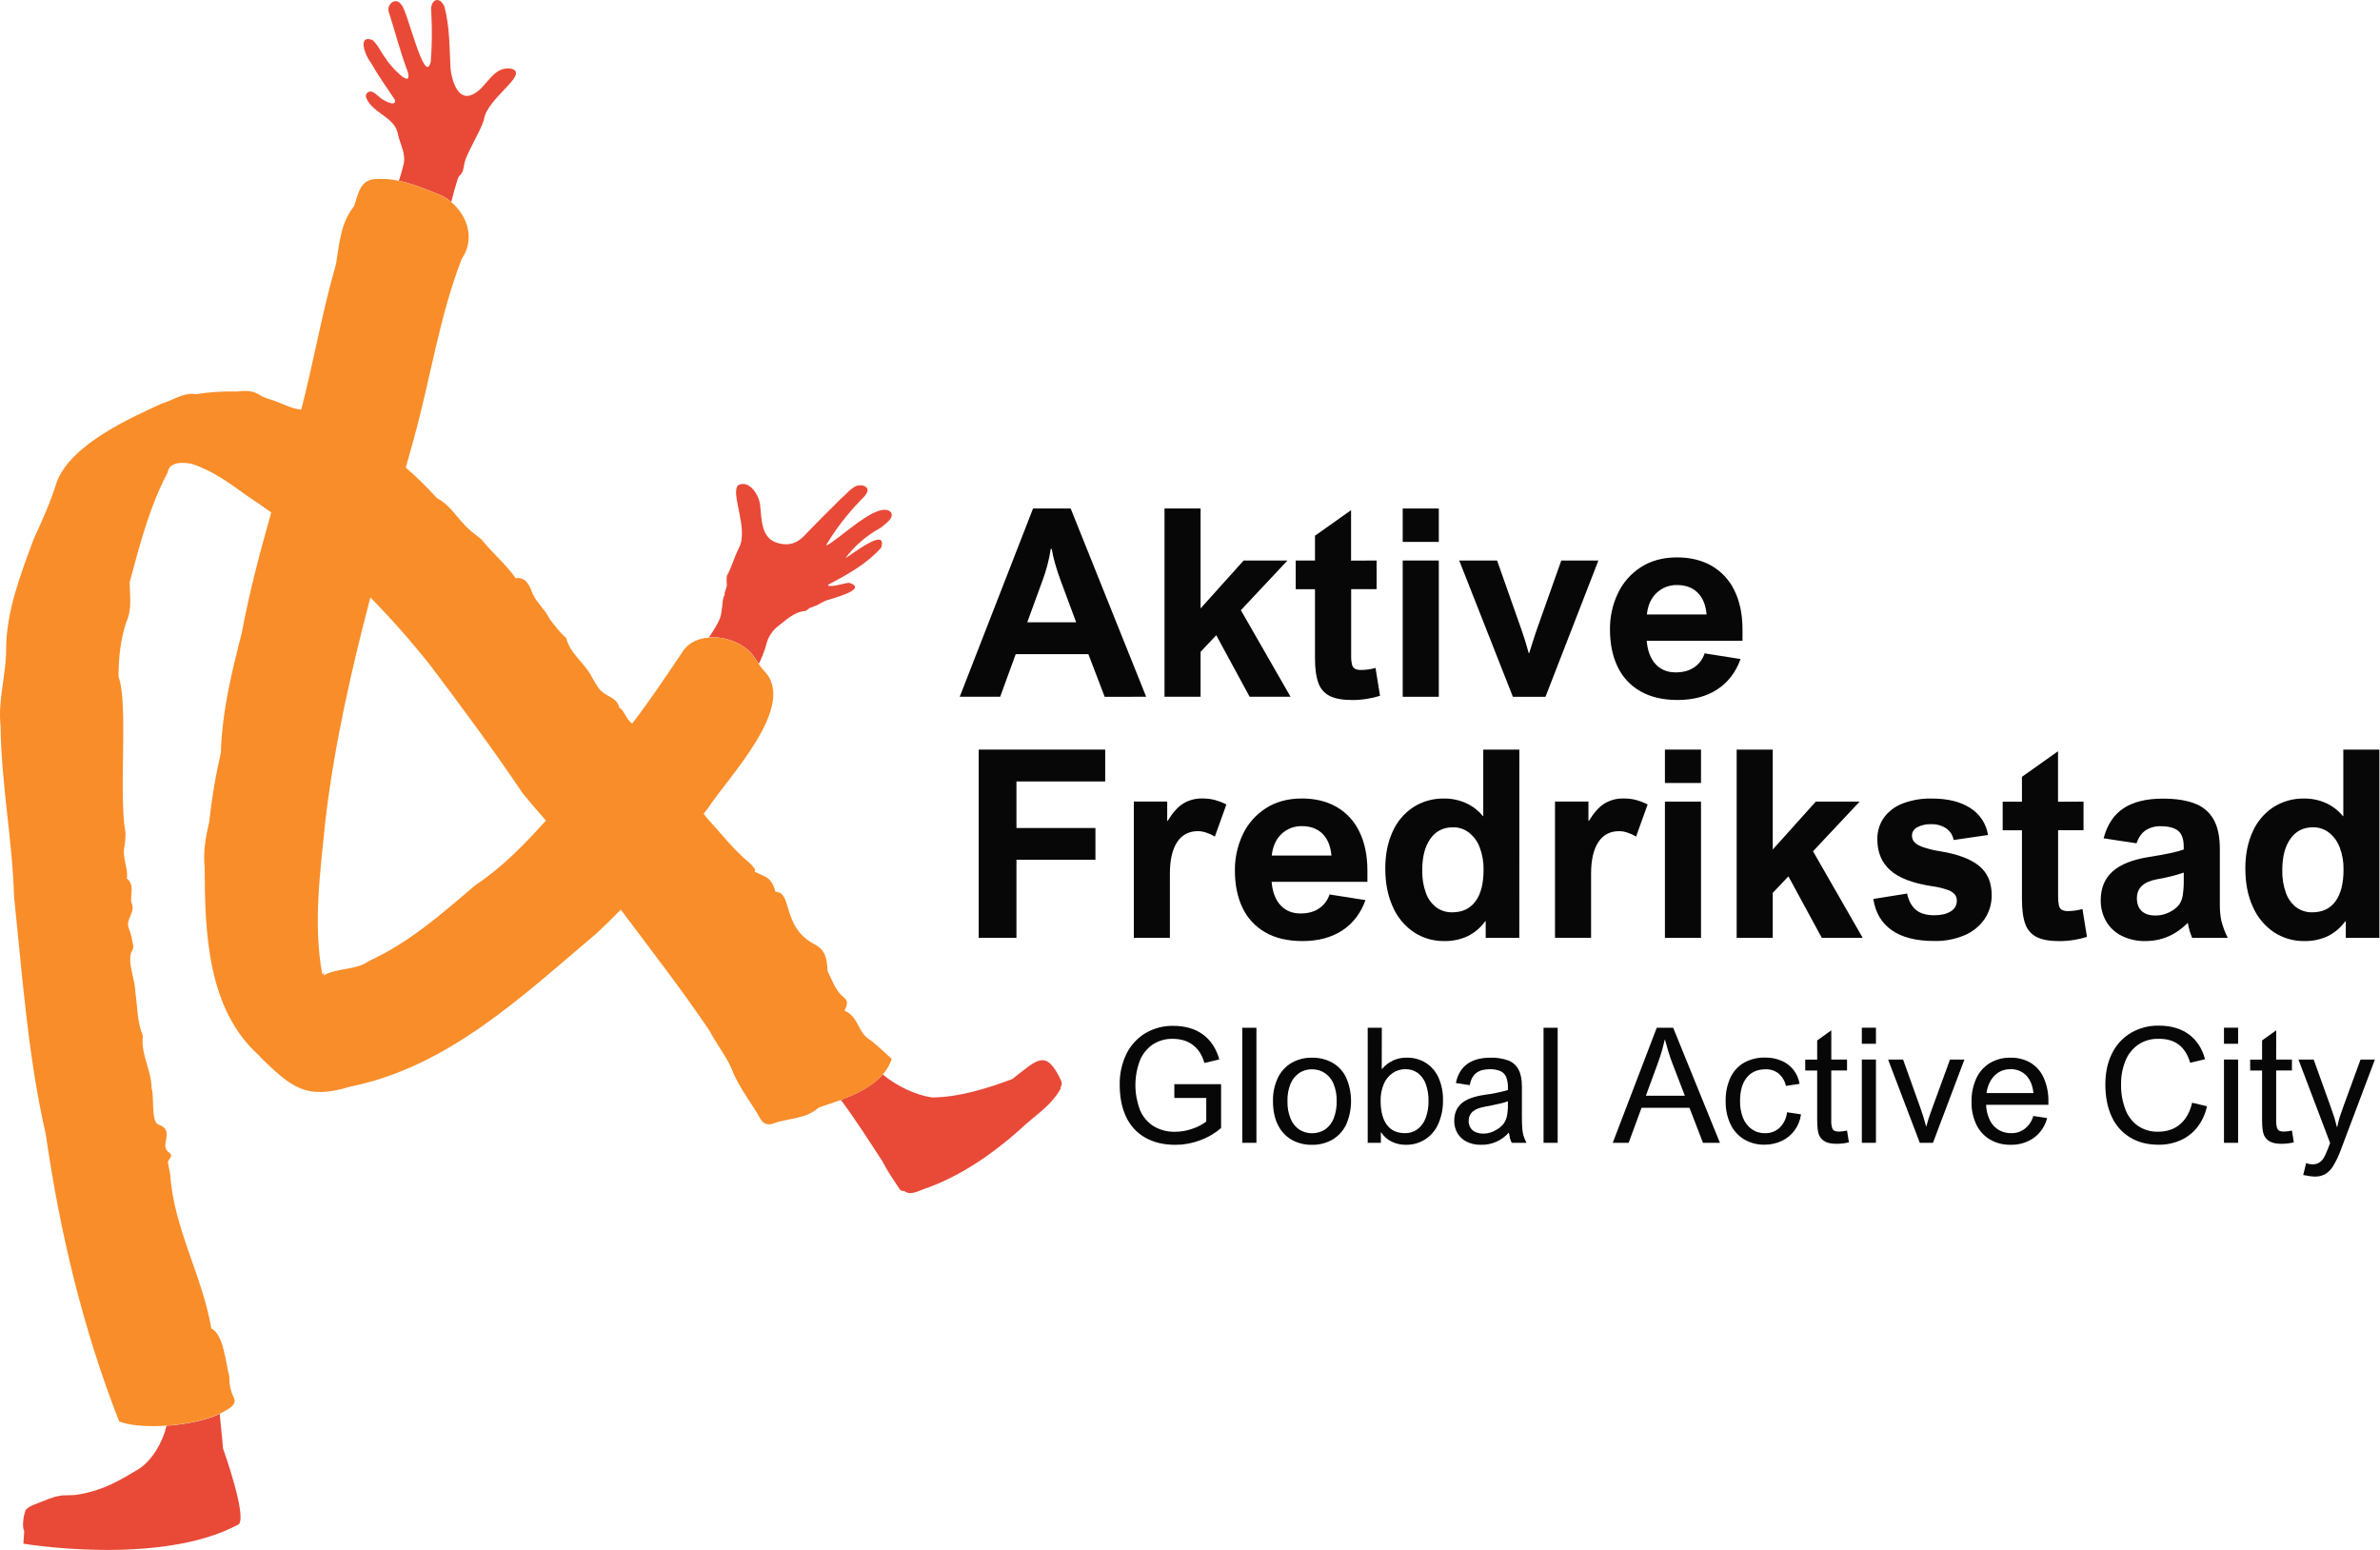 <svg width="1629" height="1061" viewBox="0 0 1629 1061" fill="none" xmlns="http://www.w3.org/2000/svg">
<path d="M95.323 1005.15C81.033 1013.71 70.633 1019.97 53.663 1022.81C49.933 1023.65 43.103 1023 40.483 1023.81C35.713 1024.46 28.843 1027.71 24.323 1029.39C21.973 1030.13 19.796 1031.33 17.923 1032.93C16.203 1035.7 14.813 1045.05 16.583 1047.85L16.003 1056.47C16.003 1056.47 109.943 1072.28 163.463 1043.19C169.133 1037.19 152.613 991.189 152.613 991.189C152.073 983.699 151.063 975.509 150.393 967.679C140.393 972.199 126.813 974.919 113.953 975.799C111.373 987.099 104.383 998.999 95.323 1005.15Z" fill="#E84A37"/>
<path d="M726.323 739.679C715.903 717.469 710.223 725.009 693.013 738.399C676.013 744.889 656.013 751.009 637.923 751.079C626.733 749.499 613.653 743.249 604.193 735.339C597.143 743.519 586.193 748.749 575.513 752.739C585.193 765.619 595.673 782.069 603.933 794.739C607.323 801.379 611.513 807.459 615.633 813.639C616.633 815.639 618.853 814.639 620.223 815.909C624.323 818.159 631.103 813.859 635.463 812.689C658.833 803.939 679.693 789.459 698.243 772.929C707.693 763.719 719.073 757.519 726.103 744.849C726.003 744.629 725.903 744.419 725.813 744.199C726.312 743.569 726.624 742.811 726.715 742.012C726.805 741.213 726.669 740.405 726.323 739.679Z" fill="#E84A37"/>
<path d="M516.343 449.789C517.343 451.239 518.343 452.789 519.343 454.269C521.506 450.134 523.21 445.775 524.423 441.269C525.501 436.668 527.978 432.515 531.513 429.379C537.593 424.879 543.383 418.569 551.333 418.149C552.207 417.642 553.027 417.049 553.783 416.379C554.683 415.639 556.783 415.559 556.943 414.949C558.863 414.819 563.943 411.299 564.533 411.529L564.303 411.369C568.103 409.919 595.063 403.469 581.383 398.869C576.583 399.129 571.803 401.629 567.033 400.919L566.783 400.249C579.863 393.249 593.203 386.069 603.173 374.749C607.523 359.919 582.473 380.049 578.683 381.919C585.176 373.308 593.46 366.208 602.963 361.109C605.443 358.849 612.453 354.689 609.753 350.489C601.203 342.149 574.843 368.909 565.983 373.169L565.623 372.769C572.181 361.888 579.961 351.792 588.813 342.679C591.443 339.989 597.183 334.809 591.173 332.479C584.643 330.409 580.353 337.479 575.903 340.969C567.363 349.479 558.763 357.969 550.453 366.669C545.453 371.979 539.653 373.669 532.733 371.749C520.583 368.659 521.403 355.179 520.243 345.279C519.383 338.789 513.073 328.399 505.453 331.929C499.273 336.749 512.903 362.289 505.633 375.279C502.473 381.499 500.823 388.159 497.463 394.209C497.26 396.204 497.26 398.214 497.463 400.209C497.603 402.539 495.283 406.019 496.063 407.019C494.653 408.929 494.543 412.739 494.343 415.019C493.403 422.199 493.183 421.559 492.713 423.299C491.533 426.439 488.563 431.299 485.203 436.229C496.903 435.349 510.213 440.679 516.343 449.789Z" fill="#E84A37"/>
<path d="M308.883 138.189C310.353 132.339 311.763 127.189 312.883 123.819C313.313 122.169 313.713 120.739 315.133 119.619C317.193 117.679 317.353 114.289 317.923 111.709C319.073 105.309 328.703 90.319 331.183 82.089C332.923 67.179 363.183 50.459 349.813 46.989C336.883 44.989 333.213 60.709 322.993 64.889C313.093 69.169 309.093 54.249 308.363 46.949C307.603 32.709 307.883 18.349 304.173 4.469C300.503 -3.531 294.173 0.159 295.173 8.069C295.813 19.397 295.71 30.755 294.863 42.069C290.743 60.359 278.663 5.969 274.643 3.169C270.713 -2.691 263.843 3.499 266.343 8.899C270.653 22.449 274.173 36.279 279.233 49.559C282.233 62.249 265.433 43.129 264.033 40.029C260.823 35.949 258.793 30.759 254.853 27.329C244.233 23.529 250.223 38.609 253.633 42.549C258.633 51.429 264.633 59.789 270.253 68.249C271.633 73.999 261.493 68.319 259.723 66.439C257.523 64.869 254.723 61.219 251.803 63.209C251.212 63.587 250.773 64.16 250.561 64.829C250.349 65.498 250.378 66.219 250.643 66.869C253.863 74.939 262.743 77.959 268.363 84.019C270.637 86.351 272.09 89.359 272.503 92.589C274.213 99.499 278.223 105.939 276.013 113.309C275.413 116.019 274.353 119.629 273.013 123.719C283.263 125.879 293.123 130.229 302.853 134.049C304.992 135.23 307.012 136.617 308.883 138.189Z" fill="#E84A37"/>
<path d="M604.213 735.349C606.951 732.232 609.035 728.597 610.343 724.659C605.743 720.549 601.073 716.049 595.993 711.969C587.053 707.299 587.773 695.489 577.993 691.709C580.363 687.049 580.353 684.819 577.413 682.449C571.543 677.729 569.623 670.769 566.413 664.529C565.943 656.949 565.513 650.459 557.713 646.389C534.773 634.549 542.613 610.249 530.763 610.389C527.983 599.929 524.083 600.389 516.313 596.489C518.313 595.669 514.213 591.639 513.073 590.639C502.263 581.769 493.853 570.759 484.493 560.519C483.433 559.377 482.473 558.145 481.623 556.839L484.323 553.499C498.173 532.039 546.673 482.689 522.793 458.939C521.48 457.491 520.296 455.932 519.253 454.279C518.253 452.779 517.323 451.279 516.253 449.799C510.163 440.709 496.813 435.359 485.063 436.319C477.483 436.929 470.553 440.179 466.693 446.769C455.693 463.189 444.693 479.549 432.693 495.219L432.213 494.869C428.673 492.279 426.393 484.739 424.003 484.679C422.313 476.679 414.283 476.999 410.203 471.469C408.32 468.968 406.648 466.316 405.203 463.539C400.463 453.909 390.273 447.629 387.563 436.729C383.433 433.069 379.723 428.209 376.273 423.729C372.853 416.549 366.403 411.969 363.713 404.269C362.093 399.969 359.293 394.679 353.003 395.749C346.003 385.919 337.083 378.579 329.553 369.189C325.273 365.779 320.803 362.629 317.283 358.479C311.493 352.319 306.983 344.909 299.113 340.949C291.883 333.199 285.113 326.209 277.733 320.069C279.633 313.262 281.523 306.456 283.403 299.649C294.663 259.039 300.723 216.649 315.983 177.299C325.253 163.739 320.213 147.809 308.713 138.179C306.85 136.619 304.841 135.242 302.713 134.069C292.983 130.249 283.123 125.899 272.873 123.739C267.722 122.602 262.438 122.188 257.173 122.509C246.173 123.049 245.393 132.759 242.313 141.129C233.003 152.759 232.313 166.969 229.983 180.729C220.493 213.499 214.753 247.399 206.163 280.379C198.803 279.569 192.683 275.819 185.693 273.549C174.693 270.849 177.543 266.269 161.903 267.959C152.596 267.698 143.284 268.314 134.093 269.799C125.723 268.289 118.483 274.019 110.733 276.169C89.853 285.839 49.413 303.509 39.073 329.289C34.823 342.959 28.933 356.219 22.993 369.119C14.133 393.049 4.653 417.379 4.193 443.119C4.463 461.119 -1.547 478.819 0.383 496.789C0.843 536.259 8.483 574.979 9.683 614.409C15.393 668.569 19.183 723.319 31.363 776.409C40.973 843.409 56.853 909.729 81.533 972.779C88.443 975.649 100.703 976.619 113.743 975.719C126.603 974.839 140.203 972.119 150.183 967.599C152.651 966.51 155.012 965.191 157.233 963.659C160.233 961.569 161.433 959.179 159.943 956.269C157.643 951.769 156.943 947.049 156.943 942.059C154.623 933.459 153.023 912.999 144.633 909.219C138.543 873.219 119.003 840.779 116.493 803.939C116.043 801.119 115.443 798.319 114.913 795.509C115.033 793.409 119.163 790.939 115.913 788.949C108.323 784.319 120.243 773.879 108.783 769.739C103.073 768.559 105.783 750.549 103.783 744.939C103.713 732.379 96.123 721.399 97.783 708.789C93.783 699.429 94.163 689.059 92.663 679.189C92.663 670.889 86.753 657.859 90.163 651.059C90.928 650.017 91.3 648.739 91.213 647.449C90.483 643.449 89.913 639.449 88.303 635.729C85.303 629.199 93.423 624.289 89.893 617.569C88.983 612.089 92.403 605.809 86.833 601.189C87.833 594.569 83.833 587.129 84.973 580.519C85.65 577.001 85.958 573.421 85.893 569.839C80.973 543.129 88.063 481.839 81.123 463.099C81.123 450.299 82.453 437.989 86.373 425.869C90.623 416.669 88.743 407.709 88.773 398.409C95.713 372.599 102.263 347.089 114.773 323.339C115.843 315.739 125.503 316.279 131.213 317.449C145.323 321.969 157.413 330.809 169.213 339.389C174.773 343.049 180.256 346.826 185.663 350.719C177.953 377.939 170.663 405.259 165.493 433.139C158.553 460.089 151.973 487.139 151.183 515.139C147.555 530.706 144.893 546.483 143.213 562.379C140.783 572.719 138.963 582.989 140.063 593.739C140.263 638.449 141.863 691.419 178.063 723.029L177.883 723.279C199.423 743.969 209.043 753.029 239.623 743.699C307.033 730.069 357.483 681.649 408.313 638.779C413.973 633.519 419.496 628.109 424.883 622.549C445.423 649.919 466.423 676.999 485.593 705.339C490.753 715.339 498.453 724.339 502.133 734.899C506.983 745.749 514.743 755.399 520.563 765.899C522.563 769.139 525.433 770.369 529.433 768.839C539.783 765.109 551.503 766.049 560.433 757.959C565.043 756.399 570.203 754.749 575.433 752.799C586.213 748.759 597.143 743.529 604.213 735.349ZM325.393 605.779C302.533 625.289 280.143 645.059 252.553 657.699C243.553 664.179 232.173 662.019 221.493 667.489C221.573 666.779 221.663 666.069 221.753 665.369L220.593 666.899C214.113 631.579 219.363 595.649 222.863 560.249C229.053 508.949 240.433 458.719 253.503 408.869C268.179 423.797 282.026 439.517 294.983 455.959C316.563 484.629 338.033 513.529 357.983 543.249C363.133 549.419 368.383 555.519 373.663 561.609C359.023 577.819 343.693 593.679 325.393 605.779Z" fill="#F98D29"/>
<path d="M756.093 476.869L744.933 447.679H695.213L684.573 476.859H656.893L707.073 348.009H732.823L784.503 476.859L756.093 476.869ZM713.733 396.799L703.103 425.889H736.583L725.773 396.799C724.373 393.052 723.13 389.212 722.043 385.279C721.129 382.133 720.408 378.933 719.883 375.699H719.183C718.09 382.9 716.263 389.97 713.733 396.799Z" fill="#070707"/>
<path d="M851.213 383.609H881.213L849.313 417.609L883.313 476.849H855.313L832.463 434.749L821.743 446.079V476.849H797.043V348.019H821.743V416.399L851.213 383.609Z" fill="#070707"/>
<path d="M942.213 383.609V403.209H924.803V448.679C924.733 450.732 924.928 452.786 925.383 454.789C925.504 455.382 925.744 455.945 926.087 456.443C926.431 456.941 926.872 457.365 927.383 457.689C928.738 458.333 930.235 458.622 931.733 458.529C935.031 458.493 938.31 458.019 941.483 457.119L944.563 476.189C941.623 477.129 938.614 477.835 935.563 478.299C932.276 478.827 928.952 479.091 925.623 479.089C919.063 479.089 913.936 478.182 910.243 476.369C906.55 474.548 903.725 471.342 902.383 467.449C900.823 463.322 900.046 457.622 900.053 450.349V403.239H886.863V383.639H900.053V366.639L924.743 349.149V383.689L942.213 383.609Z" fill="#070707"/>
<path d="M960.093 370.869V348.019H984.793V370.869H960.093ZM960.093 476.869V383.609H984.793V476.869H960.093Z" fill="#070707"/>
<path d="M1046.31 446.899L1046.66 446.979C1048.66 440.539 1050.36 435.266 1051.76 431.159L1068.63 383.609H1094.03L1057.82 476.869H1035.5L998.763 383.609H1024.69L1041.48 431.249C1043.3 436.469 1044.91 441.686 1046.31 446.899Z" fill="#070707"/>
<path d="M1146.86 460.169C1152.07 460.169 1156.36 458.982 1159.73 456.609C1163.05 454.318 1165.51 450.995 1166.73 447.159L1191.34 451.029C1188.06 460.109 1182.73 467.052 1175.34 471.859C1167.96 476.666 1158.9 479.066 1148.18 479.059C1138.11 479.059 1129.62 477.059 1122.7 473.059C1115.9 469.193 1110.46 463.313 1107.14 456.229C1103.68 448.989 1101.95 440.506 1101.95 430.779C1101.86 422.242 1103.71 413.797 1107.36 406.079C1110.83 398.735 1116.3 392.52 1123.14 388.149C1130.05 383.702 1138.28 381.479 1147.83 381.479C1156.91 381.479 1164.81 383.396 1171.52 387.229C1178.31 391.151 1183.75 397.036 1187.12 404.109C1190.81 411.516 1192.66 420.466 1192.66 430.959V438.519H1127.09C1127.69 445.432 1129.71 450.766 1133.16 454.519C1136.62 458.272 1141.18 460.156 1146.86 460.169ZM1127.21 420.529H1168.08C1167.5 414.022 1165.45 409.042 1161.93 405.589C1158.42 402.136 1153.75 400.406 1147.93 400.399C1142.75 400.26 1137.72 402.172 1133.93 405.719C1130.12 409.259 1127.88 414.196 1127.21 420.529Z" fill="#070707"/>
<path d="M695.713 534.819V566.679H749.773V588.389H695.713V641.829H669.873V513.019H756.453V534.819H695.713Z" fill="#070707"/>
<path d="M819.993 568.829C813.726 568.829 808.95 571.349 805.663 576.389C802.376 581.429 800.736 588.575 800.743 597.829V641.829H776.053V548.569H798.903V561.759H799.253C802.533 556.312 806.02 552.399 809.713 550.019C813.726 547.561 818.369 546.328 823.073 546.469C825.992 546.436 828.903 546.803 831.723 547.559C834.379 548.304 836.954 549.309 839.413 550.559L831.503 572.559C829.816 571.488 828.002 570.631 826.103 570.009C824.147 569.277 822.081 568.878 819.993 568.829Z" fill="#070707"/>
<path d="M890.133 625.169C895.346 625.169 899.636 623.982 903.003 621.609C906.316 619.318 908.777 615.995 910.003 612.159L934.613 616.029C931.333 625.109 926 632.052 918.613 636.859C911.226 641.666 902.176 644.066 891.463 644.059C881.383 644.059 872.886 642.059 865.973 638.059C859.171 634.193 853.734 628.313 850.413 621.229C846.953 613.989 845.226 605.506 845.233 595.779C845.14 587.243 846.986 578.797 850.633 571.079C854.099 563.735 859.569 557.52 866.413 553.149C873.32 548.702 881.55 546.479 891.103 546.479C900.19 546.479 908.086 548.396 914.793 552.229C921.578 556.151 927.017 562.036 930.393 569.109C934.08 576.516 935.926 585.466 935.933 595.959V603.519H870.363C870.95 610.432 872.973 615.766 876.433 619.519C879.893 623.272 884.46 625.156 890.133 625.169ZM870.443 585.529H911.313C910.726 579.022 908.676 574.042 905.163 570.589C901.65 567.136 896.983 565.406 891.163 565.399C885.978 565.262 880.948 567.174 877.163 570.719C873.39 574.259 871.15 579.196 870.443 585.529Z" fill="#070707"/>
<path d="M1039.89 641.869H1016.89V630.529H1016.53C1013.39 634.909 1009.21 638.44 1004.36 640.809C999.413 643.051 994.026 644.161 988.593 644.059C981.183 644.175 973.909 642.064 967.713 637.999C961.378 633.705 956.394 627.698 953.343 620.679C949.883 613.192 948.156 604.406 948.163 594.319C948.163 584.832 949.83 576.466 953.163 569.219C956.166 562.38 961.079 556.553 967.313 552.439C973.604 548.424 980.942 546.361 988.403 546.509C993.57 546.445 998.689 547.51 1003.4 549.629C1007.89 551.668 1011.85 554.721 1014.96 558.549H1015.23V513.019H1039.92L1039.89 641.869ZM994.543 566.189C987.876 566.189 982.693 568.812 978.993 574.059C975.293 579.306 973.446 586.469 973.453 595.549C973.321 600.858 974.169 606.147 975.953 611.149C977.325 615.048 979.798 618.466 983.073 620.989C986.227 623.273 990.04 624.463 993.933 624.379C1000.91 624.379 1006.24 621.859 1009.93 616.819C1013.63 611.779 1015.46 604.542 1015.42 595.109C1015.52 589.934 1014.63 584.788 1012.79 579.949C1011.31 575.952 1008.75 572.44 1005.4 569.799C1002.29 567.403 998.467 566.13 994.543 566.189Z" fill="#070707"/>
<path d="M1108.27 568.829C1102.01 568.829 1097.23 571.349 1093.95 576.389C1090.67 581.429 1089.03 588.575 1089.02 597.829V641.829H1064.33V548.569H1087.21V561.759H1087.56C1090.84 556.312 1094.33 552.399 1098.02 550.019C1102.04 547.561 1106.68 546.328 1111.38 546.469C1114.31 546.437 1117.22 546.803 1120.04 547.559C1122.7 548.305 1125.27 549.31 1127.73 550.559L1119.82 572.559C1118.13 571.488 1116.31 570.632 1114.41 570.009C1112.45 569.272 1110.37 568.873 1108.27 568.829Z" fill="#070707"/>
<path d="M1139.56 535.869V513.019H1164.26V535.869H1139.56ZM1139.56 641.869V548.609H1164.26V641.869H1139.56Z" fill="#070707"/>
<path d="M1242.83 548.609H1272.83L1240.93 582.609L1274.93 641.849H1246.93L1224.08 599.749L1213.36 611.079V641.849H1188.66V513.019H1213.36V581.399L1242.83 548.609Z" fill="#070707"/>
<path d="M1321.76 564.079C1318.47 563.932 1315.2 564.646 1312.27 566.149C1309.87 567.529 1308.66 569.419 1308.66 571.819C1308.62 573.52 1309.24 575.172 1310.38 576.429C1311.52 577.689 1313.54 578.839 1316.44 579.859C1320.41 581.145 1324.48 582.102 1328.61 582.719C1340.45 584.719 1349.19 588.072 1354.81 592.779C1360.44 597.486 1363.24 604.119 1363.21 612.679C1363.29 618.406 1361.63 624.023 1358.47 628.799C1355.08 633.767 1350.34 637.657 1344.8 640.009C1338.17 642.826 1331.01 644.19 1323.8 644.009C1311.56 644.009 1301.92 641.562 1294.88 636.669C1287.85 631.776 1283.63 624.632 1282.21 615.239L1305.32 611.539C1306.38 616.466 1308.38 620.172 1311.32 622.659C1314.26 625.146 1318.45 626.392 1323.89 626.399C1328.57 626.399 1332.33 625.519 1335.14 623.759C1336.44 623.039 1337.52 621.981 1338.26 620.697C1339 619.414 1339.38 617.952 1339.36 616.469C1339.41 614.9 1338.91 613.364 1337.95 612.119C1336.54 610.61 1334.75 609.503 1332.76 608.909C1329.25 607.735 1325.63 606.911 1321.95 606.449C1309.01 604.449 1299.6 600.816 1293.74 595.549C1287.88 590.282 1284.95 583.249 1284.95 574.449C1284.84 569.15 1286.41 563.951 1289.43 559.599C1292.69 555.177 1297.17 551.802 1302.31 549.889C1308.67 547.498 1315.43 546.35 1322.22 546.509C1333.12 546.509 1341.91 548.676 1348.59 553.009C1351.82 555.039 1354.57 557.738 1356.66 560.922C1358.75 564.107 1360.13 567.704 1360.71 571.469L1337.16 574.889C1336.88 573.28 1336.28 571.744 1335.4 570.37C1334.52 568.997 1333.37 567.813 1332.02 566.889C1328.97 564.918 1325.39 563.937 1321.76 564.079Z" fill="#070707"/>
<path d="M1426.08 548.609V568.209H1408.68V613.679C1408.62 615.731 1408.81 617.784 1409.25 619.789C1409.37 620.382 1409.61 620.944 1409.96 621.442C1410.3 621.941 1410.74 622.365 1411.25 622.689C1412.61 623.333 1414.11 623.622 1415.6 623.529C1418.9 623.493 1422.18 623.018 1425.35 622.119L1428.43 641.189C1425.49 642.128 1422.48 642.834 1419.43 643.299C1416.15 643.828 1412.83 644.092 1409.5 644.089C1402.94 644.089 1397.82 643.182 1394.12 641.369C1390.43 639.546 1387.6 636.341 1386.25 632.449C1384.71 628.322 1383.93 622.622 1383.93 615.349V568.239H1370.74V548.639H1383.93V531.639L1408.62 514.149V548.689L1426.08 548.609Z" fill="#070707"/>
<path d="M1524.79 641.869H1500.44C1499.03 638.573 1498.02 635.118 1497.44 631.579C1489.18 639.899 1479.52 644.059 1468.44 644.059C1462.88 644.178 1457.36 642.975 1452.35 640.549C1447.89 638.365 1444.17 634.928 1441.63 630.659C1439.07 626.244 1437.76 621.213 1437.85 616.109C1437.85 607.849 1440.55 601.289 1445.94 596.429C1451.34 591.569 1459.67 588.259 1470.94 586.499C1482.2 584.739 1490.11 583.039 1494.67 581.399V579.679C1494.67 574.232 1493.34 570.496 1490.67 568.469C1488.01 566.442 1484.07 565.442 1478.85 565.469C1475.22 565.339 1471.63 566.319 1468.57 568.279C1465.81 570.159 1463.73 573.119 1462.33 577.159L1439.83 573.729C1442.29 564.362 1446.86 557.492 1453.54 553.119C1460.22 548.746 1469.16 546.566 1480.34 546.579C1489.42 546.579 1496.82 547.736 1502.54 550.049C1507.95 552.093 1512.45 555.992 1515.24 561.049C1518 566.089 1519.37 572.679 1519.37 580.819V618.879C1519.32 622.623 1519.66 626.363 1520.37 630.039C1521.41 634.131 1522.9 638.097 1524.79 641.869ZM1475.79 601.869C1467.01 603.622 1462.61 607.899 1462.61 614.699C1462.61 618.506 1463.7 621.436 1465.86 623.489C1468.03 625.542 1471.14 626.566 1475.18 626.559C1479.12 626.59 1482.98 625.527 1486.34 623.489C1488.36 622.363 1490.13 620.855 1491.57 619.049C1492.85 617.163 1493.67 615.012 1493.99 612.759C1494.53 609.094 1494.76 605.392 1494.69 601.689V597.209C1488.51 599.255 1482.17 600.817 1475.74 601.879L1475.79 601.869Z" fill="#070707"/>
<path d="M1628.58 641.869H1605.58V630.529H1605.21C1602.06 634.907 1597.88 638.438 1593.03 640.809C1588.08 643.051 1582.7 644.161 1577.26 644.059C1569.85 644.175 1562.58 642.064 1556.38 637.999C1550.05 633.705 1545.06 627.698 1542.01 620.679C1538.55 613.192 1536.83 604.406 1536.83 594.319C1536.83 584.832 1538.5 576.466 1541.83 569.219C1544.84 562.38 1549.75 556.553 1555.98 552.439C1562.27 548.424 1569.61 546.361 1577.07 546.509C1582.24 546.448 1587.36 547.513 1592.07 549.629C1596.56 551.668 1600.52 554.721 1603.62 558.549H1603.89V513.019H1628.58V641.869ZM1583.21 566.189C1576.55 566.189 1571.36 568.812 1567.66 574.059C1563.96 579.306 1562.12 586.469 1562.12 595.549C1561.99 600.858 1562.84 606.147 1564.62 611.149C1566 615.048 1568.47 618.466 1571.74 620.989C1574.9 623.273 1578.71 624.463 1582.6 624.379C1589.58 624.379 1594.89 621.859 1598.55 616.819C1602.21 611.779 1604.04 604.542 1604.04 595.109C1604.14 589.934 1603.25 584.788 1601.41 579.949C1599.93 575.952 1597.37 572.44 1594.02 569.799C1590.93 567.412 1587.12 566.14 1583.21 566.189Z" fill="#070707"/>
<path d="M802.753 710.969C797.851 710.832 793.024 712.2 788.923 714.889C784.971 717.631 781.917 721.479 780.143 725.949C776.075 736.862 776.131 748.885 780.303 759.759C782.203 764.292 785.45 768.131 789.603 770.759C794.083 773.406 799.222 774.727 804.423 774.569C808.347 774.546 812.24 773.87 815.943 772.569C819.431 771.452 822.709 769.762 825.643 767.569V751.409H803.783V742.009H835.783V772.009C831.529 775.673 826.642 778.529 821.363 780.439C816 782.463 810.315 783.503 804.583 783.509C796.583 783.509 789.706 781.889 783.953 778.649C778.242 775.421 773.672 770.502 770.873 764.569C767.886 758.429 766.393 751.062 766.393 742.469C766.231 735.143 767.804 727.882 770.983 721.279C773.854 715.422 778.345 710.511 783.923 707.129C789.666 703.719 796.244 701.971 802.923 702.079C811.156 702.079 817.966 704.049 823.353 707.989C828.74 711.929 832.473 717.622 834.553 725.069L824.353 727.489C822.84 722.109 820.233 718.016 816.533 715.209C812.833 712.402 808.24 710.989 802.753 710.969Z" fill="#070707"/>
<path d="M859.963 782.129H850.293V703.389H859.963V782.129Z" fill="#070707"/>
<path d="M871.293 753.679C871.15 748.16 872.29 742.683 874.623 737.679C876.658 733.404 879.92 729.832 883.993 727.419C888.255 724.997 893.092 723.774 897.993 723.879C902.88 723.77 907.709 724.953 911.993 727.309C916.063 729.667 919.329 733.197 921.363 737.439C923.586 742.529 924.733 748.024 924.733 753.579C924.733 759.134 923.586 764.629 921.363 769.719C919.303 773.996 916.022 777.567 911.933 779.979C907.685 782.38 902.871 783.595 897.993 783.499C893.157 783.594 888.382 782.418 884.143 780.089C880.056 777.733 876.77 774.204 874.713 769.959C872.44 765.479 871.299 760.052 871.293 753.679ZM897.933 731.819C894.875 731.771 891.874 732.638 889.313 734.309C886.631 736.143 884.545 738.723 883.313 741.729C881.79 745.523 881.075 749.593 881.213 753.679C881.096 757.784 881.828 761.87 883.363 765.679C884.573 768.678 886.639 771.255 889.303 773.089C891.953 774.737 895.014 775.604 898.134 775.59C901.255 775.575 904.308 774.681 906.943 773.009C909.602 771.137 911.648 768.521 912.823 765.489C914.292 761.708 914.995 757.674 914.893 753.619C915.003 749.556 914.271 745.515 912.743 741.749C911.514 738.749 909.427 736.178 906.743 734.359C904.124 732.654 901.057 731.766 897.933 731.809V731.819Z" fill="#070707"/>
<path d="M945.733 731.539H946.003C948.056 729.059 950.646 727.079 953.578 725.749C956.509 724.418 959.705 723.772 962.923 723.859C967.541 723.758 972.087 725.01 976.003 727.459C979.813 729.937 982.818 733.471 984.653 737.629C986.741 742.412 987.765 747.591 987.653 752.809C987.801 758.499 986.673 764.151 984.353 769.349C982.478 773.633 979.372 777.263 975.43 779.779C971.488 782.294 966.888 783.582 962.213 783.479C958.837 783.524 955.498 782.777 952.463 781.299C949.567 779.872 947.107 777.693 945.343 774.989H945.133V782.129H936.133V703.389H945.793L945.733 731.539ZM961.953 731.749C958.791 731.7 955.693 732.64 953.093 734.439C950.423 736.337 948.343 738.951 947.093 741.979C945.623 745.527 944.901 749.34 944.973 753.179C944.973 760.419 946.386 765.952 949.213 769.779C952.04 773.606 956.176 775.522 961.623 775.529C964.671 775.599 967.659 774.672 970.133 772.889C972.697 770.947 974.648 768.309 975.753 765.289C977.157 761.541 977.835 757.56 977.753 753.559C977.841 749.601 977.207 745.66 975.883 741.929C974.835 738.943 972.95 736.322 970.453 734.379C967.986 732.592 964.998 731.668 961.953 731.749Z" fill="#070707"/>
<path d="M1044.83 782.129H1034.73C1034.27 781.176 1033.87 780.19 1033.55 779.179C1033.35 778.432 1033.08 777.072 1032.74 775.099C1030.35 777.847 1027.37 780.025 1024.03 781.475C1020.68 782.925 1017.06 783.609 1013.41 783.479C1010.13 783.546 1006.89 782.837 1003.93 781.409C1001.3 780.13 999.1 778.115 997.593 775.609C996.076 773.011 995.305 770.046 995.363 767.039C995.363 762.139 996.956 758.236 1000.14 755.329C1003.33 752.422 1008.58 750.422 1015.88 749.329C1021.36 748.623 1026.78 747.527 1032.1 746.049V744.549C1032.21 741.975 1031.79 739.406 1030.87 736.999C1030.09 735.209 1028.66 733.781 1026.87 732.999C1024.54 732.077 1022.05 731.655 1019.54 731.759C1015.67 731.759 1012.61 732.639 1010.38 734.389C1008.15 736.139 1006.66 738.909 1005.95 742.669L996.493 741.219C997.646 735.446 1000.22 731.112 1004.2 728.219C1008.19 725.326 1013.48 723.876 1020.07 723.869C1024.26 723.725 1028.43 724.37 1032.37 725.769C1035.38 726.938 1037.86 729.149 1039.37 731.999C1040.91 734.886 1041.68 738.762 1041.68 743.629V764.099C1041.68 767.639 1041.76 770.376 1041.92 772.309C1042.04 774 1042.33 775.675 1042.78 777.309C1043.33 778.972 1044.01 780.584 1044.83 782.129ZM1016.31 757.429C1012.48 758.109 1009.68 759.229 1007.9 760.809C1007.03 761.59 1006.34 762.552 1005.88 763.629C1005.42 764.705 1005.2 765.869 1005.24 767.039C1005.18 768.247 1005.39 769.454 1005.85 770.573C1006.31 771.692 1007.01 772.695 1007.9 773.509C1009.68 775.069 1012.24 775.849 1015.56 775.849C1018.67 775.754 1021.69 774.825 1024.31 773.159C1026.16 772.133 1027.8 770.758 1029.12 769.109C1030.27 767.534 1031.06 765.729 1031.43 763.819C1031.93 761.146 1032.16 758.428 1032.1 755.709V753.709C1030.2 754.41 1028.26 754.965 1026.27 755.369C1023.25 756.062 1019.93 756.749 1016.31 757.429Z" fill="#070707"/>
<path d="M1066.15 782.129H1056.49V703.389H1066.15V782.129Z" fill="#070707"/>
<path d="M1177.21 782.129H1165.61L1156.37 758.179H1123.55L1114.74 782.129H1103.84L1133.97 703.389H1145.21L1177.21 782.129ZM1134.69 727.679L1126.52 749.919H1153.21L1144.61 727.569C1143.72 725.209 1142.9 722.829 1142.14 720.429C1141.39 718.029 1140.55 715.092 1139.62 711.619H1139.4C1138.21 717.076 1136.64 722.443 1134.69 727.679Z" fill="#070707"/>
<path d="M1208.54 731.809C1202.92 731.809 1198.59 733.706 1195.54 737.499C1192.5 741.292 1190.98 746.645 1190.98 753.559C1190.9 757.456 1191.58 761.333 1192.98 764.969C1194.17 768.065 1196.22 770.757 1198.89 772.729C1201.53 774.62 1204.72 775.602 1207.96 775.529C1209.84 775.605 1211.72 775.303 1213.48 774.642C1215.24 773.981 1216.85 772.973 1218.21 771.679C1221 768.848 1222.74 765.157 1223.15 761.209L1232.71 762.659C1232.19 766.638 1230.67 770.421 1228.3 773.659C1226 776.769 1222.95 779.252 1219.44 780.879C1215.76 782.585 1211.74 783.449 1207.68 783.409C1202.8 783.51 1197.98 782.254 1193.77 779.779C1189.72 777.319 1186.48 773.723 1184.45 769.439C1182.15 764.501 1181.02 759.097 1181.14 753.649C1180.98 748.044 1182.12 742.477 1184.45 737.379C1186.46 733.112 1189.73 729.565 1193.82 727.219C1198.22 724.845 1203.17 723.662 1208.16 723.789C1211.96 723.736 1215.73 724.458 1219.23 725.909C1222.46 727.241 1225.29 729.367 1227.47 732.089C1229.69 734.905 1231.16 738.24 1231.74 741.779L1222.39 743.179C1221.7 739.893 1219.94 736.928 1217.39 734.739C1214.89 732.738 1211.75 731.698 1208.54 731.809Z" fill="#070707"/>
<path d="M1253.44 725.149H1264.21V732.609H1253.41V767.149C1253.34 768.743 1253.54 770.337 1253.98 771.869C1254.11 772.311 1254.32 772.724 1254.61 773.08C1254.9 773.436 1255.26 773.728 1255.67 773.939C1256.66 774.321 1257.72 774.495 1258.78 774.449C1260.61 774.385 1262.43 774.151 1264.21 773.749L1265.5 781.809C1262.77 782.464 1259.98 782.8 1257.17 782.809C1253.7 782.809 1251.03 782.299 1249.17 781.279C1247.32 780.276 1245.85 778.677 1245.01 776.739C1244.19 774.799 1243.78 771.306 1243.78 766.259V732.639H1235.61V725.179H1243.78V712.069L1253.44 705.139V725.149Z" fill="#070707"/>
<path d="M1284 714.349H1274.34V703.349H1284V714.349ZM1284 782.129H1274.34V725.129H1284V782.129Z" fill="#070707"/>
<path d="M1314.3 757.909C1315.78 761.989 1317.11 766.286 1318.3 770.799H1318.51C1319.48 767.105 1320.64 763.466 1322 759.899L1334.68 725.149H1344.56L1323.02 782.149H1314.02L1292.32 725.149H1302.58L1314.3 757.909Z" fill="#070707"/>
<path d="M1376.66 775.529C1380.1 775.599 1383.46 774.455 1386.14 772.299C1388.84 770.103 1390.79 767.116 1391.7 763.759L1401.15 765.209C1399.8 770.603 1396.62 775.36 1392.15 778.669C1387.5 781.944 1381.91 783.631 1376.22 783.479C1371.25 783.6 1366.34 782.355 1362.02 779.879C1357.98 777.462 1354.73 773.903 1352.7 769.649C1350.42 764.789 1349.3 759.466 1349.42 754.099C1349.3 748.593 1350.4 743.129 1352.64 738.099C1354.62 733.746 1357.85 730.081 1361.91 727.569C1366.21 725.028 1371.13 723.746 1376.12 723.869C1380.94 723.755 1385.7 724.969 1389.87 727.379C1393.85 729.831 1396.99 733.438 1398.87 737.719C1401.11 742.887 1402.19 748.48 1402.04 754.109V756.109H1359.39C1359.5 759.746 1360.36 763.322 1361.92 766.609C1363.24 769.362 1365.32 771.675 1367.92 773.269C1370.57 774.813 1373.6 775.595 1376.66 775.529ZM1375.96 731.749C1373.25 731.697 1370.57 732.388 1368.22 733.749C1365.88 735.159 1363.94 737.137 1362.56 739.499C1361.02 742.132 1360.04 745.057 1359.68 748.089H1391.8C1391.24 742.829 1389.57 738.786 1386.8 735.959C1385.39 734.544 1383.69 733.439 1381.83 732.715C1379.96 731.99 1377.96 731.661 1375.96 731.749Z" fill="#070707"/>
<path d="M1477.47 710.969C1472.5 710.806 1467.61 712.205 1463.47 714.969C1459.57 717.714 1456.54 721.536 1454.77 725.969C1452.7 731.101 1451.68 736.596 1451.77 742.129C1451.66 748.015 1452.67 753.868 1454.77 759.369C1456.47 763.892 1459.48 767.803 1463.41 770.599C1467.47 773.287 1472.25 774.656 1477.11 774.519C1483.2 774.519 1488.22 772.826 1492.17 769.439C1496.13 766.052 1498.88 761.139 1500.42 754.699L1510.57 757.119C1509.5 762.236 1507.31 767.051 1504.15 771.219C1501.14 775.135 1497.21 778.25 1492.71 780.289C1487.93 782.435 1482.74 783.51 1477.49 783.439C1469.89 783.439 1463.37 781.772 1457.91 778.439C1452.4 775.08 1448.02 770.13 1445.37 764.239C1442.47 758.059 1441.02 750.692 1441.02 742.139C1441.02 733.966 1442.57 726.849 1445.66 720.789C1448.53 714.952 1453.05 710.084 1458.66 706.789C1464.42 703.49 1470.96 701.81 1477.59 701.929C1485.79 701.929 1492.61 703.889 1498.03 707.809C1503.46 711.729 1507.21 717.432 1509.28 724.919L1499.07 727.339C1497.43 721.786 1494.82 717.649 1491.23 714.929C1487.65 712.209 1483.06 710.889 1477.47 710.969Z" fill="#070707"/>
<path d="M1531.88 714.349H1522.21V703.349H1531.88V714.349ZM1531.88 782.129H1522.21V725.129H1531.88V782.129Z" fill="#070707"/>
<path d="M1557.93 725.149H1568.73V732.609H1557.93V767.149C1557.87 768.742 1558.06 770.336 1558.49 771.869C1558.62 772.312 1558.84 772.724 1559.13 773.081C1559.42 773.437 1559.78 773.729 1560.19 773.939C1561.18 774.321 1562.24 774.495 1563.3 774.449C1565.13 774.385 1566.95 774.151 1568.73 773.749L1570.02 781.809C1567.29 782.464 1564.5 782.799 1561.69 782.809C1558.23 782.809 1555.56 782.299 1553.69 781.279C1551.83 780.279 1550.37 778.679 1549.53 776.739C1548.71 774.799 1548.29 771.306 1548.29 766.259V732.639H1540.13V725.179H1548.29V712.069L1557.96 705.139L1557.93 725.149Z" fill="#070707"/>
<path d="M1595.42 758.019C1596.53 761.099 1597.33 763.432 1597.81 765.019C1598.29 766.629 1598.86 768.729 1599.5 771.309H1599.72C1600.43 768.119 1601 765.859 1601.41 764.509C1601.82 763.159 1602.8 760.389 1604.34 756.159L1615.67 725.159H1625.5L1602.4 786.389C1601 790.377 1599.2 794.216 1597.03 797.849C1595.69 800.18 1593.79 802.144 1591.5 803.569C1589.35 804.72 1586.94 805.296 1584.5 805.239C1583.19 805.211 1581.88 805.094 1580.58 804.889C1578.97 804.659 1577.58 804.409 1576.45 804.159L1578.45 795.999C1579.84 796.547 1581.31 796.838 1582.8 796.859C1584.64 796.935 1586.45 796.385 1587.93 795.299C1589.34 794.19 1590.46 792.765 1591.21 791.139C1592.05 789.399 1592.83 787.589 1593.55 785.689L1594.84 782.249L1573.19 725.159H1583.61L1595.42 758.019Z" fill="#070707"/>
</svg>
